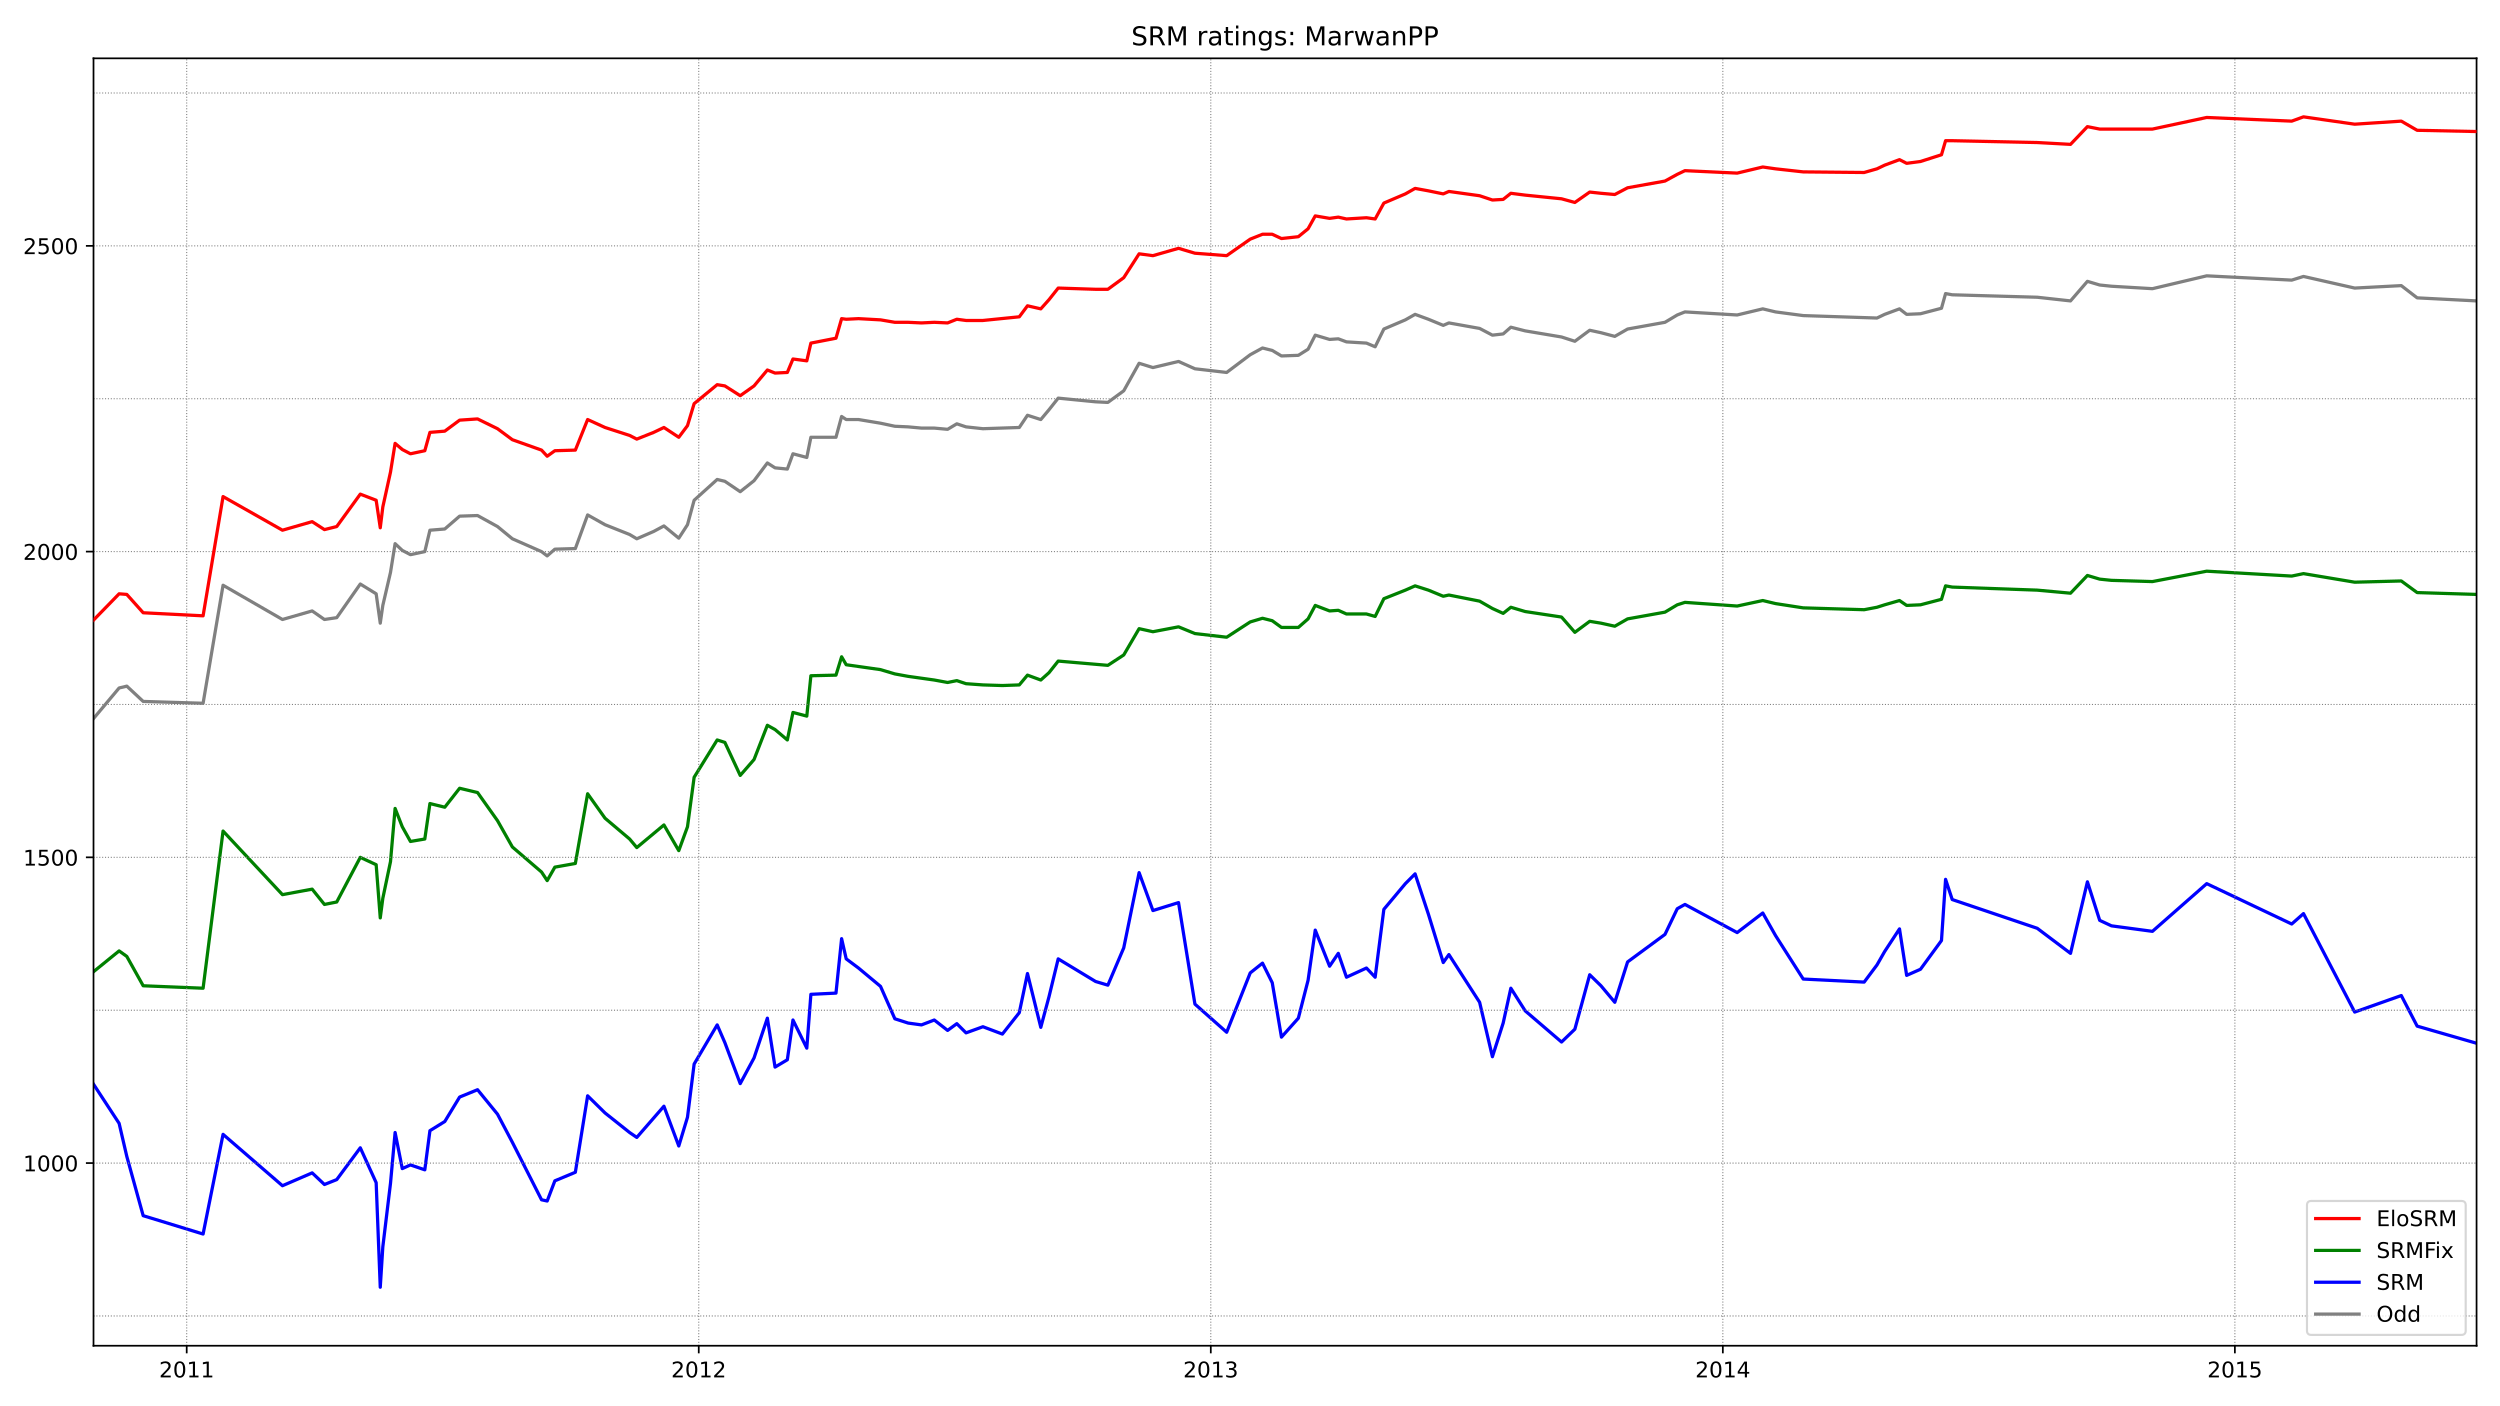 <?xml version="1.0" encoding="utf-8" standalone="no"?>
<!DOCTYPE svg PUBLIC "-//W3C//DTD SVG 1.1//EN"
  "http://www.w3.org/Graphics/SVG/1.1/DTD/svg11.dtd">
<!-- Created with matplotlib (https://matplotlib.org/) -->
<svg height="648pt" version="1.1" viewBox="0 0 1152 648" width="1152pt" xmlns="http://www.w3.org/2000/svg" xmlns:xlink="http://www.w3.org/1999/xlink">
 <defs>
  <style type="text/css">*{stroke-linecap:butt;stroke-linejoin:round;}</style>
 </defs>
 <g id="figure_1">
  <g id="patch_1">
   <path d="M 0 648 
L 1152 648 
L 1152 0 
L 0 0 
z
" style="fill:#ffffff;"/>
  </g>
  <g id="axes_1">
   <g id="patch_2">
    <path d="M 43.09 620.12 
L 1141.2 620.12 
L 1141.2 26.88 
L 43.09 26.88 
z
" style="fill:#ffffff;"/>
   </g>
   <g id="line2d_1">
    <path clip-path="url(#p95d48f802b)" d="M 43.09 331.108 
L 54.887 317.019 
L 58.427 316.174 
L 65.977 323.218 
L 93.583 324.064 
L 102.785 269.682 
L 130.155 285.461 
L 143.841 281.516 
L 149.503 285.461 
L 155.166 284.616 
L 166.02 269.118 
L 173.334 273.627 
L 175.222 287.152 
L 176.402 278.98 
L 179.941 263.765 
L 182.064 250.521 
L 185.368 253.621 
L 189.143 255.593 
L 195.749 254.184 
L 198.109 244.322 
L 204.952 243.759 
L 211.794 237.842 
L 220.052 237.56 
L 229.254 242.632 
L 236.097 248.267 
L 249.546 254.184 
L 252.141 256.157 
L 255.681 253.057 
L 265.119 252.776 
L 270.781 237.278 
L 278.804 241.787 
L 290.129 246.295 
L 293.433 248.267 
L 301.219 244.886 
L 305.938 242.35 
L 312.781 247.985 
L 316.792 241.787 
L 319.859 230.516 
L 330.477 220.935 
L 334.016 221.781 
L 341.094 226.571 
L 347.465 221.499 
L 353.6 213.328 
L 357.139 215.582 
L 362.802 216.145 
L 365.397 209.101 
L 371.768 210.792 
L 373.656 201.493 
L 385.217 201.493 
L 387.813 191.913 
L 389.936 193.322 
L 395.599 193.322 
L 405.745 195.013 
L 412.351 196.421 
L 418.486 196.703 
L 424.621 197.267 
L 430.519 197.267 
L 436.654 197.83 
L 440.901 195.294 
L 445.148 196.703 
L 452.935 197.549 
L 469.687 196.985 
L 473.462 191.35 
L 479.597 193.322 
L 483.372 188.814 
L 487.619 183.46 
L 504.844 185.151 
L 510.506 185.432 
L 517.821 180.079 
L 524.899 167.399 
L 531.27 169.371 
L 543.067 166.554 
L 550.618 169.935 
L 565.247 171.626 
L 576.1 163.454 
L 581.763 160.355 
L 586.246 161.482 
L 590.493 164.018 
L 598.28 163.736 
L 602.763 160.918 
L 606.066 154.438 
L 612.673 156.41 
L 616.684 156.128 
L 620.459 157.537 
L 629.661 158.101 
L 633.672 159.791 
L 637.683 151.62 
L 647.593 147.393 
L 652.076 144.857 
L 658.211 147.112 
L 665.053 149.929 
L 667.649 148.802 
L 681.806 151.338 
L 687.705 154.438 
L 692.66 153.874 
L 696.199 150.775 
L 702.805 152.465 
L 719.558 155.283 
L 725.693 157.255 
L 732.535 152.183 
L 737.726 153.311 
L 744.097 155.001 
L 749.995 151.62 
L 767.22 148.52 
L 772.882 145.139 
L 776.422 143.73 
L 800.489 145.139 
L 812.286 142.321 
L 818.185 143.73 
L 830.926 145.421 
L 864.903 146.548 
L 868.442 144.857 
L 875.285 142.321 
L 878.588 144.857 
L 884.959 144.576 
L 894.633 142.04 
L 896.52 135.277 
L 899.587 135.841 
L 938.755 136.968 
L 954.092 138.658 
L 961.878 129.642 
L 967.541 131.332 
L 972.968 131.896 
L 991.844 133.023 
L 1016.854 127.106 
L 1056.022 129.078 
L 1061.449 127.388 
L 1085.044 132.741 
L 1106.515 131.614 
L 1113.83 137.25 
L 1141.2 138.658 
L 1141.2 138.658 
" style="fill:none;stroke:#808080;stroke-linecap:square;stroke-width:1.5;"/>
   </g>
   <g id="line2d_2">
    <path clip-path="url(#p95d48f802b)" d="M 43.09 499.607 
L 54.887 517.64 
L 58.427 532.856 
L 65.977 560.187 
L 93.583 568.64 
L 102.785 522.712 
L 130.155 546.381 
L 143.841 540.463 
L 149.503 545.817 
L 155.166 543.563 
L 166.02 528.911 
L 173.334 544.972 
L 175.222 593.155 
L 176.402 574.558 
L 179.941 545.254 
L 182.064 521.867 
L 185.368 538.491 
L 189.143 536.8 
L 195.749 539.055 
L 198.109 521.021 
L 204.952 516.795 
L 211.794 505.524 
L 220.052 502.143 
L 229.254 513.413 
L 236.097 526.375 
L 249.546 552.861 
L 252.141 553.425 
L 255.681 544.126 
L 265.119 540.182 
L 270.781 504.96 
L 278.804 512.85 
L 290.129 521.867 
L 293.433 524.121 
L 305.938 509.75 
L 312.781 528.066 
L 316.792 514.822 
L 319.859 490.308 
L 330.477 472.275 
L 334.016 480.446 
L 341.094 499.325 
L 347.465 487.491 
L 353.6 469.175 
L 357.139 491.717 
L 362.802 488.336 
L 365.397 470.021 
L 371.768 482.982 
L 373.656 458.186 
L 385.217 457.623 
L 387.813 432.545 
L 389.936 441.844 
L 395.599 446.07 
L 405.745 454.523 
L 412.351 469.457 
L 418.486 471.43 
L 424.621 472.275 
L 430.519 470.021 
L 436.654 474.811 
L 440.901 471.711 
L 445.148 475.938 
L 452.935 473.12 
L 461.901 476.501 
L 469.687 466.64 
L 473.462 448.606 
L 479.597 473.402 
L 483.372 459.313 
L 487.619 441.844 
L 504.844 452.269 
L 510.506 453.96 
L 517.821 436.772 
L 524.899 402.114 
L 531.27 419.584 
L 543.067 415.921 
L 550.618 462.695 
L 565.247 475.656 
L 576.1 448.324 
L 581.763 443.816 
L 586.246 452.833 
L 590.493 477.91 
L 598.28 469.175 
L 602.763 451.706 
L 606.066 428.6 
L 612.673 445.225 
L 616.684 439.308 
L 620.459 450.297 
L 629.661 446.07 
L 633.672 450.297 
L 637.683 419.02 
L 647.593 407.186 
L 652.076 402.678 
L 658.211 421.274 
L 665.053 443.534 
L 667.649 439.871 
L 681.806 461.849 
L 687.705 486.927 
L 692.66 471.43 
L 696.199 455.369 
L 702.805 465.794 
L 719.558 480.165 
L 725.693 474.247 
L 732.535 449.17 
L 737.726 454.242 
L 744.097 461.849 
L 749.995 443.253 
L 767.22 430.573 
L 772.882 418.738 
L 776.422 416.766 
L 800.489 429.728 
L 812.286 420.711 
L 818.185 431.136 
L 830.926 451.142 
L 859.004 452.551 
L 864.903 444.661 
L 868.442 438.462 
L 875.285 428.037 
L 878.588 449.451 
L 884.959 446.634 
L 894.633 433.391 
L 896.52 405.213 
L 899.587 414.512 
L 938.755 427.755 
L 954.092 439.308 
L 961.878 406.341 
L 967.541 424.092 
L 972.968 426.628 
L 991.844 429.164 
L 1016.854 407.186 
L 1056.022 425.783 
L 1061.449 420.993 
L 1085.044 466.358 
L 1106.515 458.75 
L 1113.83 472.838 
L 1141.2 480.728 
L 1141.2 480.728 
" style="fill:none;stroke:#0000ff;stroke-linecap:square;stroke-width:1.5;"/>
   </g>
   <g id="matplotlib.axis_1">
    <g id="xtick_1">
     <g id="line2d_3">
      <defs>
       <path d="M 0 0 
L 0 3.5 
" id="md670d8b854" style="stroke:#000000;stroke-width:0.8;"/>
      </defs>
      <g>
       <use style="stroke:#000000;stroke-width:0.8;" x="86.033" xlink:href="#md670d8b854" y="620.12"/>
      </g>
     </g>
     <g id="text_1">
      <!-- 2011 -->
      <g transform="translate(73.308 634.718)scale(0.1 -0.1)">
       <defs>
        <path d="M 19.188 8.297 
L 53.609 8.297 
L 53.609 0 
L 7.328 0 
L 7.328 8.297 
Q 12.938 14.109 22.625 23.891 
Q 32.328 33.688 34.812 36.531 
Q 39.547 41.844 41.422 45.531 
Q 43.312 49.219 43.312 52.781 
Q 43.312 58.594 39.234 62.25 
Q 35.156 65.922 28.609 65.922 
Q 23.969 65.922 18.812 64.312 
Q 13.672 62.703 7.812 59.422 
L 7.812 69.391 
Q 13.766 71.781 18.938 73 
Q 24.125 74.219 28.422 74.219 
Q 39.75 74.219 46.484 68.547 
Q 53.219 62.891 53.219 53.422 
Q 53.219 48.922 51.531 44.891 
Q 49.859 40.875 45.406 35.406 
Q 44.188 33.984 37.641 27.219 
Q 31.109 20.453 19.188 8.297 
z
" id="DejaVuSans-50"/>
        <path d="M 31.781 66.406 
Q 24.172 66.406 20.328 58.906 
Q 16.5 51.422 16.5 36.375 
Q 16.5 21.391 20.328 13.891 
Q 24.172 6.391 31.781 6.391 
Q 39.453 6.391 43.281 13.891 
Q 47.125 21.391 47.125 36.375 
Q 47.125 51.422 43.281 58.906 
Q 39.453 66.406 31.781 66.406 
z
M 31.781 74.219 
Q 44.047 74.219 50.516 64.516 
Q 56.984 54.828 56.984 36.375 
Q 56.984 17.969 50.516 8.266 
Q 44.047 -1.422 31.781 -1.422 
Q 19.531 -1.422 13.062 8.266 
Q 6.594 17.969 6.594 36.375 
Q 6.594 54.828 13.062 64.516 
Q 19.531 74.219 31.781 74.219 
z
" id="DejaVuSans-48"/>
        <path d="M 12.406 8.297 
L 28.516 8.297 
L 28.516 63.922 
L 10.984 60.406 
L 10.984 69.391 
L 28.422 72.906 
L 38.281 72.906 
L 38.281 8.297 
L 54.391 8.297 
L 54.391 0 
L 12.406 0 
z
" id="DejaVuSans-49"/>
       </defs>
       <use xlink:href="#DejaVuSans-50"/>
       <use x="63.623" xlink:href="#DejaVuSans-48"/>
       <use x="127.246" xlink:href="#DejaVuSans-49"/>
       <use x="190.869" xlink:href="#DejaVuSans-49"/>
      </g>
     </g>
    </g>
    <g id="xtick_2">
     <g id="line2d_4">
      <g>
       <use style="stroke:#000000;stroke-width:0.8;" x="321.983" xlink:href="#md670d8b854" y="620.12"/>
      </g>
     </g>
     <g id="text_2">
      <!-- 2012 -->
      <g transform="translate(309.258 634.718)scale(0.1 -0.1)">
       <use xlink:href="#DejaVuSans-50"/>
       <use x="63.623" xlink:href="#DejaVuSans-48"/>
       <use x="127.246" xlink:href="#DejaVuSans-49"/>
       <use x="190.869" xlink:href="#DejaVuSans-50"/>
      </g>
     </g>
    </g>
    <g id="xtick_3">
     <g id="line2d_5">
      <g>
       <use style="stroke:#000000;stroke-width:0.8;" x="557.932" xlink:href="#md670d8b854" y="620.12"/>
      </g>
     </g>
     <g id="text_3">
      <!-- 2013 -->
      <g transform="translate(545.207 634.718)scale(0.1 -0.1)">
       <defs>
        <path d="M 40.578 39.312 
Q 47.656 37.797 51.625 33 
Q 55.609 28.219 55.609 21.188 
Q 55.609 10.406 48.188 4.484 
Q 40.766 -1.422 27.094 -1.422 
Q 22.516 -1.422 17.656 -0.516 
Q 12.797 0.391 7.625 2.203 
L 7.625 11.719 
Q 11.719 9.328 16.594 8.109 
Q 21.484 6.891 26.812 6.891 
Q 36.078 6.891 40.938 10.547 
Q 45.797 14.203 45.797 21.188 
Q 45.797 27.641 41.281 31.266 
Q 36.766 34.906 28.719 34.906 
L 20.219 34.906 
L 20.219 43.016 
L 29.109 43.016 
Q 36.375 43.016 40.234 45.922 
Q 44.094 48.828 44.094 54.297 
Q 44.094 59.906 40.109 62.906 
Q 36.141 65.922 28.719 65.922 
Q 24.656 65.922 20.016 65.031 
Q 15.375 64.156 9.812 62.312 
L 9.812 71.094 
Q 15.438 72.656 20.344 73.438 
Q 25.25 74.219 29.594 74.219 
Q 40.828 74.219 47.359 69.109 
Q 53.906 64.016 53.906 55.328 
Q 53.906 49.266 50.438 45.094 
Q 46.969 40.922 40.578 39.312 
z
" id="DejaVuSans-51"/>
       </defs>
       <use xlink:href="#DejaVuSans-50"/>
       <use x="63.623" xlink:href="#DejaVuSans-48"/>
       <use x="127.246" xlink:href="#DejaVuSans-49"/>
       <use x="190.869" xlink:href="#DejaVuSans-51"/>
      </g>
     </g>
    </g>
    <g id="xtick_4">
     <g id="line2d_6">
      <g>
       <use style="stroke:#000000;stroke-width:0.8;" x="793.882" xlink:href="#md670d8b854" y="620.12"/>
      </g>
     </g>
     <g id="text_4">
      <!-- 2014 -->
      <g transform="translate(781.157 634.718)scale(0.1 -0.1)">
       <defs>
        <path d="M 37.797 64.312 
L 12.891 25.391 
L 37.797 25.391 
z
M 35.203 72.906 
L 47.609 72.906 
L 47.609 25.391 
L 58.016 25.391 
L 58.016 17.188 
L 47.609 17.188 
L 47.609 0 
L 37.797 0 
L 37.797 17.188 
L 4.891 17.188 
L 4.891 26.703 
z
" id="DejaVuSans-52"/>
       </defs>
       <use xlink:href="#DejaVuSans-50"/>
       <use x="63.623" xlink:href="#DejaVuSans-48"/>
       <use x="127.246" xlink:href="#DejaVuSans-49"/>
       <use x="190.869" xlink:href="#DejaVuSans-52"/>
      </g>
     </g>
    </g>
    <g id="xtick_5">
     <g id="line2d_7">
      <g>
       <use style="stroke:#000000;stroke-width:0.8;" x="1029.832" xlink:href="#md670d8b854" y="620.12"/>
      </g>
     </g>
     <g id="text_5">
      <!-- 2015 -->
      <g transform="translate(1017.107 634.718)scale(0.1 -0.1)">
       <defs>
        <path d="M 10.797 72.906 
L 49.516 72.906 
L 49.516 64.594 
L 19.828 64.594 
L 19.828 46.734 
Q 21.969 47.469 24.109 47.828 
Q 26.266 48.188 28.422 48.188 
Q 40.625 48.188 47.75 41.5 
Q 54.891 34.812 54.891 23.391 
Q 54.891 11.625 47.562 5.094 
Q 40.234 -1.422 26.906 -1.422 
Q 22.312 -1.422 17.547 -0.641 
Q 12.797 0.141 7.719 1.703 
L 7.719 11.625 
Q 12.109 9.234 16.797 8.062 
Q 21.484 6.891 26.703 6.891 
Q 35.156 6.891 40.078 11.328 
Q 45.016 15.766 45.016 23.391 
Q 45.016 31 40.078 35.438 
Q 35.156 39.891 26.703 39.891 
Q 22.75 39.891 18.812 39.016 
Q 14.891 38.141 10.797 36.281 
z
" id="DejaVuSans-53"/>
       </defs>
       <use xlink:href="#DejaVuSans-50"/>
       <use x="63.623" xlink:href="#DejaVuSans-48"/>
       <use x="127.246" xlink:href="#DejaVuSans-49"/>
       <use x="190.869" xlink:href="#DejaVuSans-53"/>
      </g>
     </g>
    </g>
   </g>
   <g id="matplotlib.axis_2">
    <g id="ytick_1">
     <g id="line2d_8">
      <defs>
       <path d="M 0 0 
L -3.5 0 
" id="mc17e76f10b" style="stroke:#000000;stroke-width:0.8;"/>
      </defs>
      <g>
       <use style="stroke:#000000;stroke-width:0.8;" x="43.09" xlink:href="#mc17e76f10b" y="535.955"/>
      </g>
     </g>
     <g id="text_6">
      <!-- 1000 -->
      <g transform="translate(10.64 539.754)scale(0.1 -0.1)">
       <use xlink:href="#DejaVuSans-49"/>
       <use x="63.623" xlink:href="#DejaVuSans-48"/>
       <use x="127.246" xlink:href="#DejaVuSans-48"/>
       <use x="190.869" xlink:href="#DejaVuSans-48"/>
      </g>
     </g>
    </g>
    <g id="ytick_2">
     <g id="line2d_9">
      <g>
       <use style="stroke:#000000;stroke-width:0.8;" x="43.09" xlink:href="#mc17e76f10b" y="395.07"/>
      </g>
     </g>
     <g id="text_7">
      <!-- 1500 -->
      <g transform="translate(10.64 398.869)scale(0.1 -0.1)">
       <use xlink:href="#DejaVuSans-49"/>
       <use x="63.623" xlink:href="#DejaVuSans-53"/>
       <use x="127.246" xlink:href="#DejaVuSans-48"/>
       <use x="190.869" xlink:href="#DejaVuSans-48"/>
      </g>
     </g>
    </g>
    <g id="ytick_3">
     <g id="line2d_10">
      <g>
       <use style="stroke:#000000;stroke-width:0.8;" x="43.09" xlink:href="#mc17e76f10b" y="254.184"/>
      </g>
     </g>
     <g id="text_8">
      <!-- 2000 -->
      <g transform="translate(10.64 257.984)scale(0.1 -0.1)">
       <use xlink:href="#DejaVuSans-50"/>
       <use x="63.623" xlink:href="#DejaVuSans-48"/>
       <use x="127.246" xlink:href="#DejaVuSans-48"/>
       <use x="190.869" xlink:href="#DejaVuSans-48"/>
      </g>
     </g>
    </g>
    <g id="ytick_4">
     <g id="line2d_11">
      <g>
       <use style="stroke:#000000;stroke-width:0.8;" x="43.09" xlink:href="#mc17e76f10b" y="113.299"/>
      </g>
     </g>
     <g id="text_9">
      <!-- 2500 -->
      <g transform="translate(10.64 117.098)scale(0.1 -0.1)">
       <use xlink:href="#DejaVuSans-50"/>
       <use x="63.623" xlink:href="#DejaVuSans-53"/>
       <use x="127.246" xlink:href="#DejaVuSans-48"/>
       <use x="190.869" xlink:href="#DejaVuSans-48"/>
      </g>
     </g>
    </g>
   </g>
   <g id="line2d_12">
    <path clip-path="url(#p95d48f802b)" d="M 43.09 447.761 
L 54.887 438.181 
L 58.427 440.717 
L 65.977 454.242 
L 93.583 455.369 
L 102.785 382.954 
L 130.155 412.258 
L 143.841 409.722 
L 149.503 416.766 
L 155.166 415.639 
L 166.02 395.07 
L 173.334 398.451 
L 175.222 422.965 
L 176.402 413.948 
L 179.941 397.042 
L 182.064 372.528 
L 185.368 380.981 
L 189.143 387.744 
L 195.749 386.617 
L 198.109 370.274 
L 204.952 371.965 
L 211.794 363.23 
L 220.052 365.202 
L 229.254 378.164 
L 236.097 390.28 
L 249.546 401.832 
L 252.141 405.777 
L 255.681 399.578 
L 265.119 397.887 
L 270.781 365.766 
L 278.804 377.036 
L 290.129 386.617 
L 293.433 390.561 
L 305.938 380.136 
L 312.781 391.97 
L 316.792 380.981 
L 319.859 358.158 
L 330.477 340.97 
L 334.016 342.097 
L 341.094 357.312 
L 347.465 349.986 
L 353.6 334.207 
L 357.139 336.18 
L 362.802 340.97 
L 365.397 328.29 
L 371.768 329.981 
L 373.656 311.384 
L 385.217 311.102 
L 387.813 302.649 
L 389.936 306.312 
L 405.745 308.566 
L 412.351 310.539 
L 418.486 311.666 
L 430.519 313.356 
L 436.654 314.483 
L 440.901 313.638 
L 445.148 315.047 
L 452.935 315.61 
L 461.901 315.892 
L 469.687 315.61 
L 473.462 311.102 
L 479.597 313.356 
L 483.372 309.975 
L 487.619 304.621 
L 510.506 306.594 
L 517.821 301.804 
L 524.899 289.688 
L 531.27 291.096 
L 543.067 288.842 
L 550.618 291.942 
L 565.247 293.632 
L 576.1 286.588 
L 581.763 284.897 
L 586.246 286.024 
L 590.493 289.124 
L 598.28 289.124 
L 602.763 285.179 
L 606.066 278.98 
L 612.673 281.516 
L 616.684 281.234 
L 620.459 282.925 
L 629.661 282.925 
L 633.672 284.052 
L 637.683 275.881 
L 647.593 271.936 
L 652.076 269.964 
L 658.211 271.936 
L 665.053 274.754 
L 667.649 274.19 
L 681.806 277.008 
L 687.705 280.389 
L 692.66 282.643 
L 696.199 279.826 
L 702.805 281.798 
L 719.558 284.334 
L 725.693 291.378 
L 732.535 286.306 
L 737.726 287.152 
L 744.097 288.56 
L 749.995 285.179 
L 767.22 282.08 
L 772.882 278.698 
L 776.422 277.571 
L 800.489 279.262 
L 812.286 276.726 
L 818.185 278.135 
L 830.926 280.107 
L 859.004 280.953 
L 864.903 279.826 
L 868.442 278.698 
L 875.285 276.726 
L 878.588 278.98 
L 884.959 278.698 
L 894.633 276.163 
L 896.52 269.964 
L 899.587 270.527 
L 938.755 271.936 
L 954.092 273.345 
L 961.878 265.173 
L 967.541 266.864 
L 972.968 267.428 
L 991.844 267.991 
L 1016.854 263.201 
L 1056.022 265.455 
L 1061.449 264.328 
L 1085.044 268.273 
L 1106.515 267.709 
L 1113.83 273.063 
L 1141.2 273.908 
L 1141.2 273.908 
" style="fill:none;stroke:#008000;stroke-linecap:square;stroke-width:1.5;"/>
   </g>
   <g id="line2d_13">
    <path clip-path="url(#p95d48f802b)" d="M 43.09 606.398 
L 1141.2 606.398 
" style="fill:none;stroke:#808080;stroke-dasharray:0.5,0.825;stroke-dashoffset:0;stroke-width:0.5;"/>
   </g>
   <g id="line2d_14">
    <path clip-path="url(#p95d48f802b)" d="M 43.09 535.955 
L 1141.2 535.955 
" style="fill:none;stroke:#808080;stroke-dasharray:0.5,0.825;stroke-dashoffset:0;stroke-width:0.5;"/>
   </g>
   <g id="line2d_15">
    <path clip-path="url(#p95d48f802b)" d="M 43.09 465.512 
L 1141.2 465.512 
" style="fill:none;stroke:#808080;stroke-dasharray:0.5,0.825;stroke-dashoffset:0;stroke-width:0.5;"/>
   </g>
   <g id="line2d_16">
    <path clip-path="url(#p95d48f802b)" d="M 43.09 395.07 
L 1141.2 395.07 
" style="fill:none;stroke:#808080;stroke-dasharray:0.5,0.825;stroke-dashoffset:0;stroke-width:0.5;"/>
   </g>
   <g id="line2d_17">
    <path clip-path="url(#p95d48f802b)" d="M 43.09 324.627 
L 1141.2 324.627 
" style="fill:none;stroke:#808080;stroke-dasharray:0.5,0.825;stroke-dashoffset:0;stroke-width:0.5;"/>
   </g>
   <g id="line2d_18">
    <path clip-path="url(#p95d48f802b)" d="M 43.09 254.184 
L 1141.2 254.184 
" style="fill:none;stroke:#808080;stroke-dasharray:0.5,0.825;stroke-dashoffset:0;stroke-width:0.5;"/>
   </g>
   <g id="line2d_19">
    <path clip-path="url(#p95d48f802b)" d="M 43.09 183.742 
L 1141.2 183.742 
" style="fill:none;stroke:#808080;stroke-dasharray:0.5,0.825;stroke-dashoffset:0;stroke-width:0.5;"/>
   </g>
   <g id="line2d_20">
    <path clip-path="url(#p95d48f802b)" d="M 43.09 113.299 
L 1141.2 113.299 
" style="fill:none;stroke:#808080;stroke-dasharray:0.5,0.825;stroke-dashoffset:0;stroke-width:0.5;"/>
   </g>
   <g id="line2d_21">
    <path clip-path="url(#p95d48f802b)" d="M 43.09 42.856 
L 1141.2 42.856 
" style="fill:none;stroke:#808080;stroke-dasharray:0.5,0.825;stroke-dashoffset:0;stroke-width:0.5;"/>
   </g>
   <g id="line2d_22">
    <path clip-path="url(#p95d48f802b)" d="M 86.033 620.12 
L 86.033 26.88 
" style="fill:none;stroke:#808080;stroke-dasharray:0.5,0.825;stroke-dashoffset:0;stroke-width:0.5;"/>
   </g>
   <g id="line2d_23">
    <path clip-path="url(#p95d48f802b)" d="M 321.983 620.12 
L 321.983 26.88 
" style="fill:none;stroke:#808080;stroke-dasharray:0.5,0.825;stroke-dashoffset:0;stroke-width:0.5;"/>
   </g>
   <g id="line2d_24">
    <path clip-path="url(#p95d48f802b)" d="M 557.932 620.12 
L 557.932 26.88 
" style="fill:none;stroke:#808080;stroke-dasharray:0.5,0.825;stroke-dashoffset:0;stroke-width:0.5;"/>
   </g>
   <g id="line2d_25">
    <path clip-path="url(#p95d48f802b)" d="M 793.882 620.12 
L 793.882 26.88 
" style="fill:none;stroke:#808080;stroke-dasharray:0.5,0.825;stroke-dashoffset:0;stroke-width:0.5;"/>
   </g>
   <g id="line2d_26">
    <path clip-path="url(#p95d48f802b)" d="M 1029.832 620.12 
L 1029.832 26.88 
" style="fill:none;stroke:#808080;stroke-dasharray:0.5,0.825;stroke-dashoffset:0;stroke-width:0.5;"/>
   </g>
   <g id="patch_3">
    <path d="M 43.09 620.12 
L 43.09 26.88 
" style="fill:none;stroke:#000000;stroke-linecap:square;stroke-linejoin:miter;stroke-width:0.8;"/>
   </g>
   <g id="patch_4">
    <path d="M 1141.2 620.12 
L 1141.2 26.88 
" style="fill:none;stroke:#000000;stroke-linecap:square;stroke-linejoin:miter;stroke-width:0.8;"/>
   </g>
   <g id="patch_5">
    <path d="M 43.09 620.12 
L 1141.2 620.12 
" style="fill:none;stroke:#000000;stroke-linecap:square;stroke-linejoin:miter;stroke-width:0.8;"/>
   </g>
   <g id="patch_6">
    <path d="M 43.09 26.88 
L 1141.2 26.88 
" style="fill:none;stroke:#000000;stroke-linecap:square;stroke-linejoin:miter;stroke-width:0.8;"/>
   </g>
   <g id="line2d_27">
    <path clip-path="url(#p95d48f802b)" d="M 43.09 285.743 
L 54.887 273.627 
L 58.427 273.908 
L 65.977 282.361 
L 93.583 283.77 
L 102.785 228.825 
L 130.155 244.322 
L 143.841 240.378 
L 149.503 244.041 
L 155.166 242.632 
L 166.02 227.698 
L 173.334 230.516 
L 175.222 243.195 
L 176.402 233.615 
L 179.941 217.554 
L 182.064 204.311 
L 185.368 207.129 
L 189.143 209.101 
L 195.749 207.692 
L 198.109 199.239 
L 204.952 198.676 
L 211.794 193.604 
L 220.052 193.04 
L 229.254 197.549 
L 236.097 202.62 
L 249.546 207.41 
L 252.141 210.228 
L 255.681 207.692 
L 265.119 207.41 
L 270.781 193.322 
L 278.804 196.985 
L 290.129 200.648 
L 293.433 202.339 
L 301.219 199.239 
L 305.938 196.985 
L 312.781 201.493 
L 316.792 196.14 
L 319.859 185.996 
L 330.477 177.261 
L 334.016 177.825 
L 341.094 182.333 
L 347.465 177.825 
L 353.6 170.499 
L 357.139 171.907 
L 362.802 171.626 
L 365.397 165.427 
L 371.768 166.272 
L 373.656 158.101 
L 385.217 155.846 
L 387.813 146.83 
L 389.936 147.112 
L 395.599 146.83 
L 405.745 147.393 
L 412.351 148.52 
L 418.486 148.52 
L 424.621 148.802 
L 430.519 148.52 
L 436.654 148.802 
L 440.901 147.112 
L 445.148 147.675 
L 452.935 147.675 
L 469.687 145.984 
L 473.462 140.913 
L 479.597 142.321 
L 483.372 138.095 
L 487.619 132.741 
L 504.844 133.305 
L 510.506 133.305 
L 517.821 127.951 
L 524.899 116.962 
L 531.27 117.807 
L 543.067 114.426 
L 550.618 116.68 
L 565.247 117.807 
L 576.1 110.2 
L 581.763 107.945 
L 586.246 107.945 
L 590.493 109.918 
L 598.28 109.073 
L 602.763 105.409 
L 606.066 99.492 
L 612.673 100.619 
L 616.684 100.056 
L 620.459 100.901 
L 629.661 100.338 
L 633.672 100.901 
L 637.683 93.575 
L 647.593 89.349 
L 652.076 86.813 
L 658.211 87.94 
L 665.053 89.349 
L 667.649 88.221 
L 681.806 90.194 
L 687.705 92.166 
L 692.66 91.884 
L 696.199 89.067 
L 702.805 89.912 
L 719.558 91.603 
L 725.693 93.293 
L 732.535 88.503 
L 737.726 89.067 
L 744.097 89.63 
L 749.995 86.531 
L 767.22 83.431 
L 772.882 80.332 
L 776.422 78.641 
L 800.489 79.768 
L 812.286 76.951 
L 818.185 77.796 
L 830.926 79.205 
L 859.004 79.487 
L 864.903 77.796 
L 868.442 76.105 
L 875.285 73.569 
L 878.588 75.26 
L 884.959 74.415 
L 894.633 71.315 
L 896.52 64.835 
L 899.587 64.835 
L 938.755 65.68 
L 954.092 66.525 
L 961.878 58.354 
L 967.541 59.481 
L 991.844 59.481 
L 1016.854 54.127 
L 1056.022 55.818 
L 1061.449 53.845 
L 1085.044 57.227 
L 1106.515 55.818 
L 1113.83 60.044 
L 1141.2 60.608 
L 1141.2 60.608 
" style="fill:none;stroke:#ff0000;stroke-linecap:square;stroke-width:1.5;"/>
   </g>
   <g id="text_10">
    <!-- SRM ratings: MarwanPP -->
    <g transform="translate(521.313 20.88)scale(0.12 -0.12)">
     <defs>
      <path d="M 53.516 70.516 
L 53.516 60.891 
Q 47.906 63.578 42.922 64.891 
Q 37.938 66.219 33.297 66.219 
Q 25.25 66.219 20.875 63.094 
Q 16.5 59.969 16.5 54.203 
Q 16.5 49.359 19.406 46.891 
Q 22.312 44.438 30.422 42.922 
L 36.375 41.703 
Q 47.406 39.594 52.656 34.297 
Q 57.906 29 57.906 20.125 
Q 57.906 9.516 50.797 4.047 
Q 43.703 -1.422 29.984 -1.422 
Q 24.812 -1.422 18.969 -0.25 
Q 13.141 0.922 6.891 3.219 
L 6.891 13.375 
Q 12.891 10.016 18.656 8.297 
Q 24.422 6.594 29.984 6.594 
Q 38.422 6.594 43.016 9.906 
Q 47.609 13.234 47.609 19.391 
Q 47.609 24.75 44.312 27.781 
Q 41.016 30.812 33.5 32.328 
L 27.484 33.5 
Q 16.453 35.688 11.516 40.375 
Q 6.594 45.062 6.594 53.422 
Q 6.594 63.094 13.406 68.656 
Q 20.219 74.219 32.172 74.219 
Q 37.312 74.219 42.625 73.281 
Q 47.953 72.359 53.516 70.516 
z
" id="DejaVuSans-83"/>
      <path d="M 44.391 34.188 
Q 47.562 33.109 50.562 29.594 
Q 53.562 26.078 56.594 19.922 
L 66.609 0 
L 56 0 
L 46.688 18.703 
Q 43.062 26.031 39.672 28.422 
Q 36.281 30.812 30.422 30.812 
L 19.672 30.812 
L 19.672 0 
L 9.812 0 
L 9.812 72.906 
L 32.078 72.906 
Q 44.578 72.906 50.734 67.672 
Q 56.891 62.453 56.891 51.906 
Q 56.891 45.016 53.688 40.469 
Q 50.484 35.938 44.391 34.188 
z
M 19.672 64.797 
L 19.672 38.922 
L 32.078 38.922 
Q 39.203 38.922 42.844 42.219 
Q 46.484 45.516 46.484 51.906 
Q 46.484 58.297 42.844 61.547 
Q 39.203 64.797 32.078 64.797 
z
" id="DejaVuSans-82"/>
      <path d="M 9.812 72.906 
L 24.516 72.906 
L 43.109 23.297 
L 61.812 72.906 
L 76.516 72.906 
L 76.516 0 
L 66.891 0 
L 66.891 64.016 
L 48.094 14.016 
L 38.188 14.016 
L 19.391 64.016 
L 19.391 0 
L 9.812 0 
z
" id="DejaVuSans-77"/>
      <path id="DejaVuSans-32"/>
      <path d="M 41.109 46.297 
Q 39.594 47.172 37.812 47.578 
Q 36.031 48 33.891 48 
Q 26.266 48 22.188 43.047 
Q 18.109 38.094 18.109 28.812 
L 18.109 0 
L 9.078 0 
L 9.078 54.688 
L 18.109 54.688 
L 18.109 46.188 
Q 20.953 51.172 25.484 53.578 
Q 30.031 56 36.531 56 
Q 37.453 56 38.578 55.875 
Q 39.703 55.766 41.062 55.516 
z
" id="DejaVuSans-114"/>
      <path d="M 34.281 27.484 
Q 23.391 27.484 19.188 25 
Q 14.984 22.516 14.984 16.5 
Q 14.984 11.719 18.141 8.906 
Q 21.297 6.109 26.703 6.109 
Q 34.188 6.109 38.703 11.406 
Q 43.219 16.703 43.219 25.484 
L 43.219 27.484 
z
M 52.203 31.203 
L 52.203 0 
L 43.219 0 
L 43.219 8.297 
Q 40.141 3.328 35.547 0.953 
Q 30.953 -1.422 24.312 -1.422 
Q 15.922 -1.422 10.953 3.297 
Q 6 8.016 6 15.922 
Q 6 25.141 12.172 29.828 
Q 18.359 34.516 30.609 34.516 
L 43.219 34.516 
L 43.219 35.406 
Q 43.219 41.609 39.141 45 
Q 35.062 48.391 27.688 48.391 
Q 23 48.391 18.547 47.266 
Q 14.109 46.141 10.016 43.891 
L 10.016 52.203 
Q 14.938 54.109 19.578 55.047 
Q 24.219 56 28.609 56 
Q 40.484 56 46.344 49.844 
Q 52.203 43.703 52.203 31.203 
z
" id="DejaVuSans-97"/>
      <path d="M 18.312 70.219 
L 18.312 54.688 
L 36.812 54.688 
L 36.812 47.703 
L 18.312 47.703 
L 18.312 18.016 
Q 18.312 11.328 20.141 9.422 
Q 21.969 7.516 27.594 7.516 
L 36.812 7.516 
L 36.812 0 
L 27.594 0 
Q 17.188 0 13.234 3.875 
Q 9.281 7.766 9.281 18.016 
L 9.281 47.703 
L 2.688 47.703 
L 2.688 54.688 
L 9.281 54.688 
L 9.281 70.219 
z
" id="DejaVuSans-116"/>
      <path d="M 9.422 54.688 
L 18.406 54.688 
L 18.406 0 
L 9.422 0 
z
M 9.422 75.984 
L 18.406 75.984 
L 18.406 64.594 
L 9.422 64.594 
z
" id="DejaVuSans-105"/>
      <path d="M 54.891 33.016 
L 54.891 0 
L 45.906 0 
L 45.906 32.719 
Q 45.906 40.484 42.875 44.328 
Q 39.844 48.188 33.797 48.188 
Q 26.516 48.188 22.312 43.547 
Q 18.109 38.922 18.109 30.906 
L 18.109 0 
L 9.078 0 
L 9.078 54.688 
L 18.109 54.688 
L 18.109 46.188 
Q 21.344 51.125 25.703 53.562 
Q 30.078 56 35.797 56 
Q 45.219 56 50.047 50.172 
Q 54.891 44.344 54.891 33.016 
z
" id="DejaVuSans-110"/>
      <path d="M 45.406 27.984 
Q 45.406 37.75 41.375 43.109 
Q 37.359 48.484 30.078 48.484 
Q 22.859 48.484 18.828 43.109 
Q 14.797 37.75 14.797 27.984 
Q 14.797 18.266 18.828 12.891 
Q 22.859 7.516 30.078 7.516 
Q 37.359 7.516 41.375 12.891 
Q 45.406 18.266 45.406 27.984 
z
M 54.391 6.781 
Q 54.391 -7.172 48.188 -13.984 
Q 42 -20.797 29.203 -20.797 
Q 24.469 -20.797 20.266 -20.094 
Q 16.062 -19.391 12.109 -17.922 
L 12.109 -9.188 
Q 16.062 -11.328 19.922 -12.344 
Q 23.781 -13.375 27.781 -13.375 
Q 36.625 -13.375 41.016 -8.766 
Q 45.406 -4.156 45.406 5.172 
L 45.406 9.625 
Q 42.625 4.781 38.281 2.391 
Q 33.938 0 27.875 0 
Q 17.828 0 11.672 7.656 
Q 5.516 15.328 5.516 27.984 
Q 5.516 40.672 11.672 48.328 
Q 17.828 56 27.875 56 
Q 33.938 56 38.281 53.609 
Q 42.625 51.219 45.406 46.391 
L 45.406 54.688 
L 54.391 54.688 
z
" id="DejaVuSans-103"/>
      <path d="M 44.281 53.078 
L 44.281 44.578 
Q 40.484 46.531 36.375 47.5 
Q 32.281 48.484 27.875 48.484 
Q 21.188 48.484 17.844 46.438 
Q 14.5 44.391 14.5 40.281 
Q 14.5 37.156 16.891 35.375 
Q 19.281 33.594 26.516 31.984 
L 29.594 31.297 
Q 39.156 29.25 43.188 25.516 
Q 47.219 21.781 47.219 15.094 
Q 47.219 7.469 41.188 3.016 
Q 35.156 -1.422 24.609 -1.422 
Q 20.219 -1.422 15.453 -0.562 
Q 10.688 0.297 5.422 2 
L 5.422 11.281 
Q 10.406 8.688 15.234 7.391 
Q 20.062 6.109 24.812 6.109 
Q 31.156 6.109 34.562 8.281 
Q 37.984 10.453 37.984 14.406 
Q 37.984 18.062 35.516 20.016 
Q 33.062 21.969 24.703 23.781 
L 21.578 24.516 
Q 13.234 26.266 9.516 29.906 
Q 5.812 33.547 5.812 39.891 
Q 5.812 47.609 11.281 51.797 
Q 16.75 56 26.812 56 
Q 31.781 56 36.172 55.266 
Q 40.578 54.547 44.281 53.078 
z
" id="DejaVuSans-115"/>
      <path d="M 11.719 12.406 
L 22.016 12.406 
L 22.016 0 
L 11.719 0 
z
M 11.719 51.703 
L 22.016 51.703 
L 22.016 39.312 
L 11.719 39.312 
z
" id="DejaVuSans-58"/>
      <path d="M 4.203 54.688 
L 13.188 54.688 
L 24.422 12.016 
L 35.594 54.688 
L 46.188 54.688 
L 57.422 12.016 
L 68.609 54.688 
L 77.594 54.688 
L 63.281 0 
L 52.688 0 
L 40.922 44.828 
L 29.109 0 
L 18.5 0 
z
" id="DejaVuSans-119"/>
      <path d="M 19.672 64.797 
L 19.672 37.406 
L 32.078 37.406 
Q 38.969 37.406 42.719 40.969 
Q 46.484 44.531 46.484 51.125 
Q 46.484 57.672 42.719 61.234 
Q 38.969 64.797 32.078 64.797 
z
M 9.812 72.906 
L 32.078 72.906 
Q 44.344 72.906 50.609 67.359 
Q 56.891 61.812 56.891 51.125 
Q 56.891 40.328 50.609 34.812 
Q 44.344 29.297 32.078 29.297 
L 19.672 29.297 
L 19.672 0 
L 9.812 0 
z
" id="DejaVuSans-80"/>
     </defs>
     <use xlink:href="#DejaVuSans-83"/>
     <use x="63.477" xlink:href="#DejaVuSans-82"/>
     <use x="132.959" xlink:href="#DejaVuSans-77"/>
     <use x="219.238" xlink:href="#DejaVuSans-32"/>
     <use x="251.025" xlink:href="#DejaVuSans-114"/>
     <use x="292.139" xlink:href="#DejaVuSans-97"/>
     <use x="353.418" xlink:href="#DejaVuSans-116"/>
     <use x="392.627" xlink:href="#DejaVuSans-105"/>
     <use x="420.41" xlink:href="#DejaVuSans-110"/>
     <use x="483.789" xlink:href="#DejaVuSans-103"/>
     <use x="547.266" xlink:href="#DejaVuSans-115"/>
     <use x="599.365" xlink:href="#DejaVuSans-58"/>
     <use x="633.057" xlink:href="#DejaVuSans-32"/>
     <use x="664.844" xlink:href="#DejaVuSans-77"/>
     <use x="751.123" xlink:href="#DejaVuSans-97"/>
     <use x="812.402" xlink:href="#DejaVuSans-114"/>
     <use x="853.516" xlink:href="#DejaVuSans-119"/>
     <use x="935.303" xlink:href="#DejaVuSans-97"/>
     <use x="996.582" xlink:href="#DejaVuSans-110"/>
     <use x="1059.961" xlink:href="#DejaVuSans-80"/>
     <use x="1120.264" xlink:href="#DejaVuSans-80"/>
    </g>
   </g>
   <g id="legend_1">
    <g id="patch_7">
     <path d="M 1065.059 615.12 
L 1134.2 615.12 
Q 1136.2 615.12 1136.2 613.12 
L 1136.2 555.408 
Q 1136.2 553.408 1134.2 553.408 
L 1065.059 553.408 
Q 1063.059 553.408 1063.059 555.408 
L 1063.059 613.12 
Q 1063.059 615.12 1065.059 615.12 
z
" style="fill:#ffffff;opacity:0.8;stroke:#cccccc;stroke-linejoin:miter;"/>
    </g>
    <g id="line2d_28">
     <path d="M 1067.059 561.506 
L 1087.059 561.506 
" style="fill:none;stroke:#ff0000;stroke-linecap:square;stroke-width:1.5;"/>
    </g>
    <g id="line2d_29"/>
    <g id="text_11">
     <!-- EloSRM -->
     <g transform="translate(1095.059 565.006)scale(0.1 -0.1)">
      <defs>
       <path d="M 9.812 72.906 
L 55.906 72.906 
L 55.906 64.594 
L 19.672 64.594 
L 19.672 43.016 
L 54.391 43.016 
L 54.391 34.719 
L 19.672 34.719 
L 19.672 8.297 
L 56.781 8.297 
L 56.781 0 
L 9.812 0 
z
" id="DejaVuSans-69"/>
       <path d="M 9.422 75.984 
L 18.406 75.984 
L 18.406 0 
L 9.422 0 
z
" id="DejaVuSans-108"/>
       <path d="M 30.609 48.391 
Q 23.391 48.391 19.188 42.75 
Q 14.984 37.109 14.984 27.297 
Q 14.984 17.484 19.156 11.844 
Q 23.344 6.203 30.609 6.203 
Q 37.797 6.203 41.984 11.859 
Q 46.188 17.531 46.188 27.297 
Q 46.188 37.016 41.984 42.703 
Q 37.797 48.391 30.609 48.391 
z
M 30.609 56 
Q 42.328 56 49.016 48.375 
Q 55.719 40.766 55.719 27.297 
Q 55.719 13.875 49.016 6.219 
Q 42.328 -1.422 30.609 -1.422 
Q 18.844 -1.422 12.172 6.219 
Q 5.516 13.875 5.516 27.297 
Q 5.516 40.766 12.172 48.375 
Q 18.844 56 30.609 56 
z
" id="DejaVuSans-111"/>
      </defs>
      <use xlink:href="#DejaVuSans-69"/>
      <use x="63.184" xlink:href="#DejaVuSans-108"/>
      <use x="90.967" xlink:href="#DejaVuSans-111"/>
      <use x="152.148" xlink:href="#DejaVuSans-83"/>
      <use x="215.625" xlink:href="#DejaVuSans-82"/>
      <use x="285.107" xlink:href="#DejaVuSans-77"/>
     </g>
    </g>
    <g id="line2d_30">
     <path d="M 1067.059 576.184 
L 1087.059 576.184 
" style="fill:none;stroke:#008000;stroke-linecap:square;stroke-width:1.5;"/>
    </g>
    <g id="line2d_31"/>
    <g id="text_12">
     <!-- SRMFix -->
     <g transform="translate(1095.059 579.684)scale(0.1 -0.1)">
      <defs>
       <path d="M 9.812 72.906 
L 51.703 72.906 
L 51.703 64.594 
L 19.672 64.594 
L 19.672 43.109 
L 48.578 43.109 
L 48.578 34.812 
L 19.672 34.812 
L 19.672 0 
L 9.812 0 
z
" id="DejaVuSans-70"/>
       <path d="M 54.891 54.688 
L 35.109 28.078 
L 55.906 0 
L 45.312 0 
L 29.391 21.484 
L 13.484 0 
L 2.875 0 
L 24.125 28.609 
L 4.688 54.688 
L 15.281 54.688 
L 29.781 35.203 
L 44.281 54.688 
z
" id="DejaVuSans-120"/>
      </defs>
      <use xlink:href="#DejaVuSans-83"/>
      <use x="63.477" xlink:href="#DejaVuSans-82"/>
      <use x="132.959" xlink:href="#DejaVuSans-77"/>
      <use x="219.238" xlink:href="#DejaVuSans-70"/>
      <use x="269.508" xlink:href="#DejaVuSans-105"/>
      <use x="297.291" xlink:href="#DejaVuSans-120"/>
     </g>
    </g>
    <g id="line2d_32">
     <path d="M 1067.059 590.862 
L 1087.059 590.862 
" style="fill:none;stroke:#0000ff;stroke-linecap:square;stroke-width:1.5;"/>
    </g>
    <g id="line2d_33"/>
    <g id="text_13">
     <!-- SRM -->
     <g transform="translate(1095.059 594.362)scale(0.1 -0.1)">
      <use xlink:href="#DejaVuSans-83"/>
      <use x="63.477" xlink:href="#DejaVuSans-82"/>
      <use x="132.959" xlink:href="#DejaVuSans-77"/>
     </g>
    </g>
    <g id="line2d_34">
     <path d="M 1067.059 605.54 
L 1087.059 605.54 
" style="fill:none;stroke:#808080;stroke-linecap:square;stroke-width:1.5;"/>
    </g>
    <g id="line2d_35"/>
    <g id="text_14">
     <!-- Odd -->
     <g transform="translate(1095.059 609.04)scale(0.1 -0.1)">
      <defs>
       <path d="M 39.406 66.219 
Q 28.656 66.219 22.328 58.203 
Q 16.016 50.203 16.016 36.375 
Q 16.016 22.609 22.328 14.594 
Q 28.656 6.594 39.406 6.594 
Q 50.141 6.594 56.422 14.594 
Q 62.703 22.609 62.703 36.375 
Q 62.703 50.203 56.422 58.203 
Q 50.141 66.219 39.406 66.219 
z
M 39.406 74.219 
Q 54.734 74.219 63.906 63.938 
Q 73.094 53.656 73.094 36.375 
Q 73.094 19.141 63.906 8.859 
Q 54.734 -1.422 39.406 -1.422 
Q 24.031 -1.422 14.812 8.828 
Q 5.609 19.094 5.609 36.375 
Q 5.609 53.656 14.812 63.938 
Q 24.031 74.219 39.406 74.219 
z
" id="DejaVuSans-79"/>
       <path d="M 45.406 46.391 
L 45.406 75.984 
L 54.391 75.984 
L 54.391 0 
L 45.406 0 
L 45.406 8.203 
Q 42.578 3.328 38.25 0.953 
Q 33.938 -1.422 27.875 -1.422 
Q 17.969 -1.422 11.734 6.484 
Q 5.516 14.406 5.516 27.297 
Q 5.516 40.188 11.734 48.094 
Q 17.969 56 27.875 56 
Q 33.938 56 38.25 53.625 
Q 42.578 51.266 45.406 46.391 
z
M 14.797 27.297 
Q 14.797 17.391 18.875 11.75 
Q 22.953 6.109 30.078 6.109 
Q 37.203 6.109 41.297 11.75 
Q 45.406 17.391 45.406 27.297 
Q 45.406 37.203 41.297 42.844 
Q 37.203 48.484 30.078 48.484 
Q 22.953 48.484 18.875 42.844 
Q 14.797 37.203 14.797 27.297 
z
" id="DejaVuSans-100"/>
      </defs>
      <use xlink:href="#DejaVuSans-79"/>
      <use x="78.711" xlink:href="#DejaVuSans-100"/>
      <use x="142.188" xlink:href="#DejaVuSans-100"/>
     </g>
    </g>
   </g>
  </g>
 </g>
 <defs>
  <clipPath id="p95d48f802b">
   <rect height="593.24" width="1098.11" x="43.09" y="26.88"/>
  </clipPath>
 </defs>
</svg>
